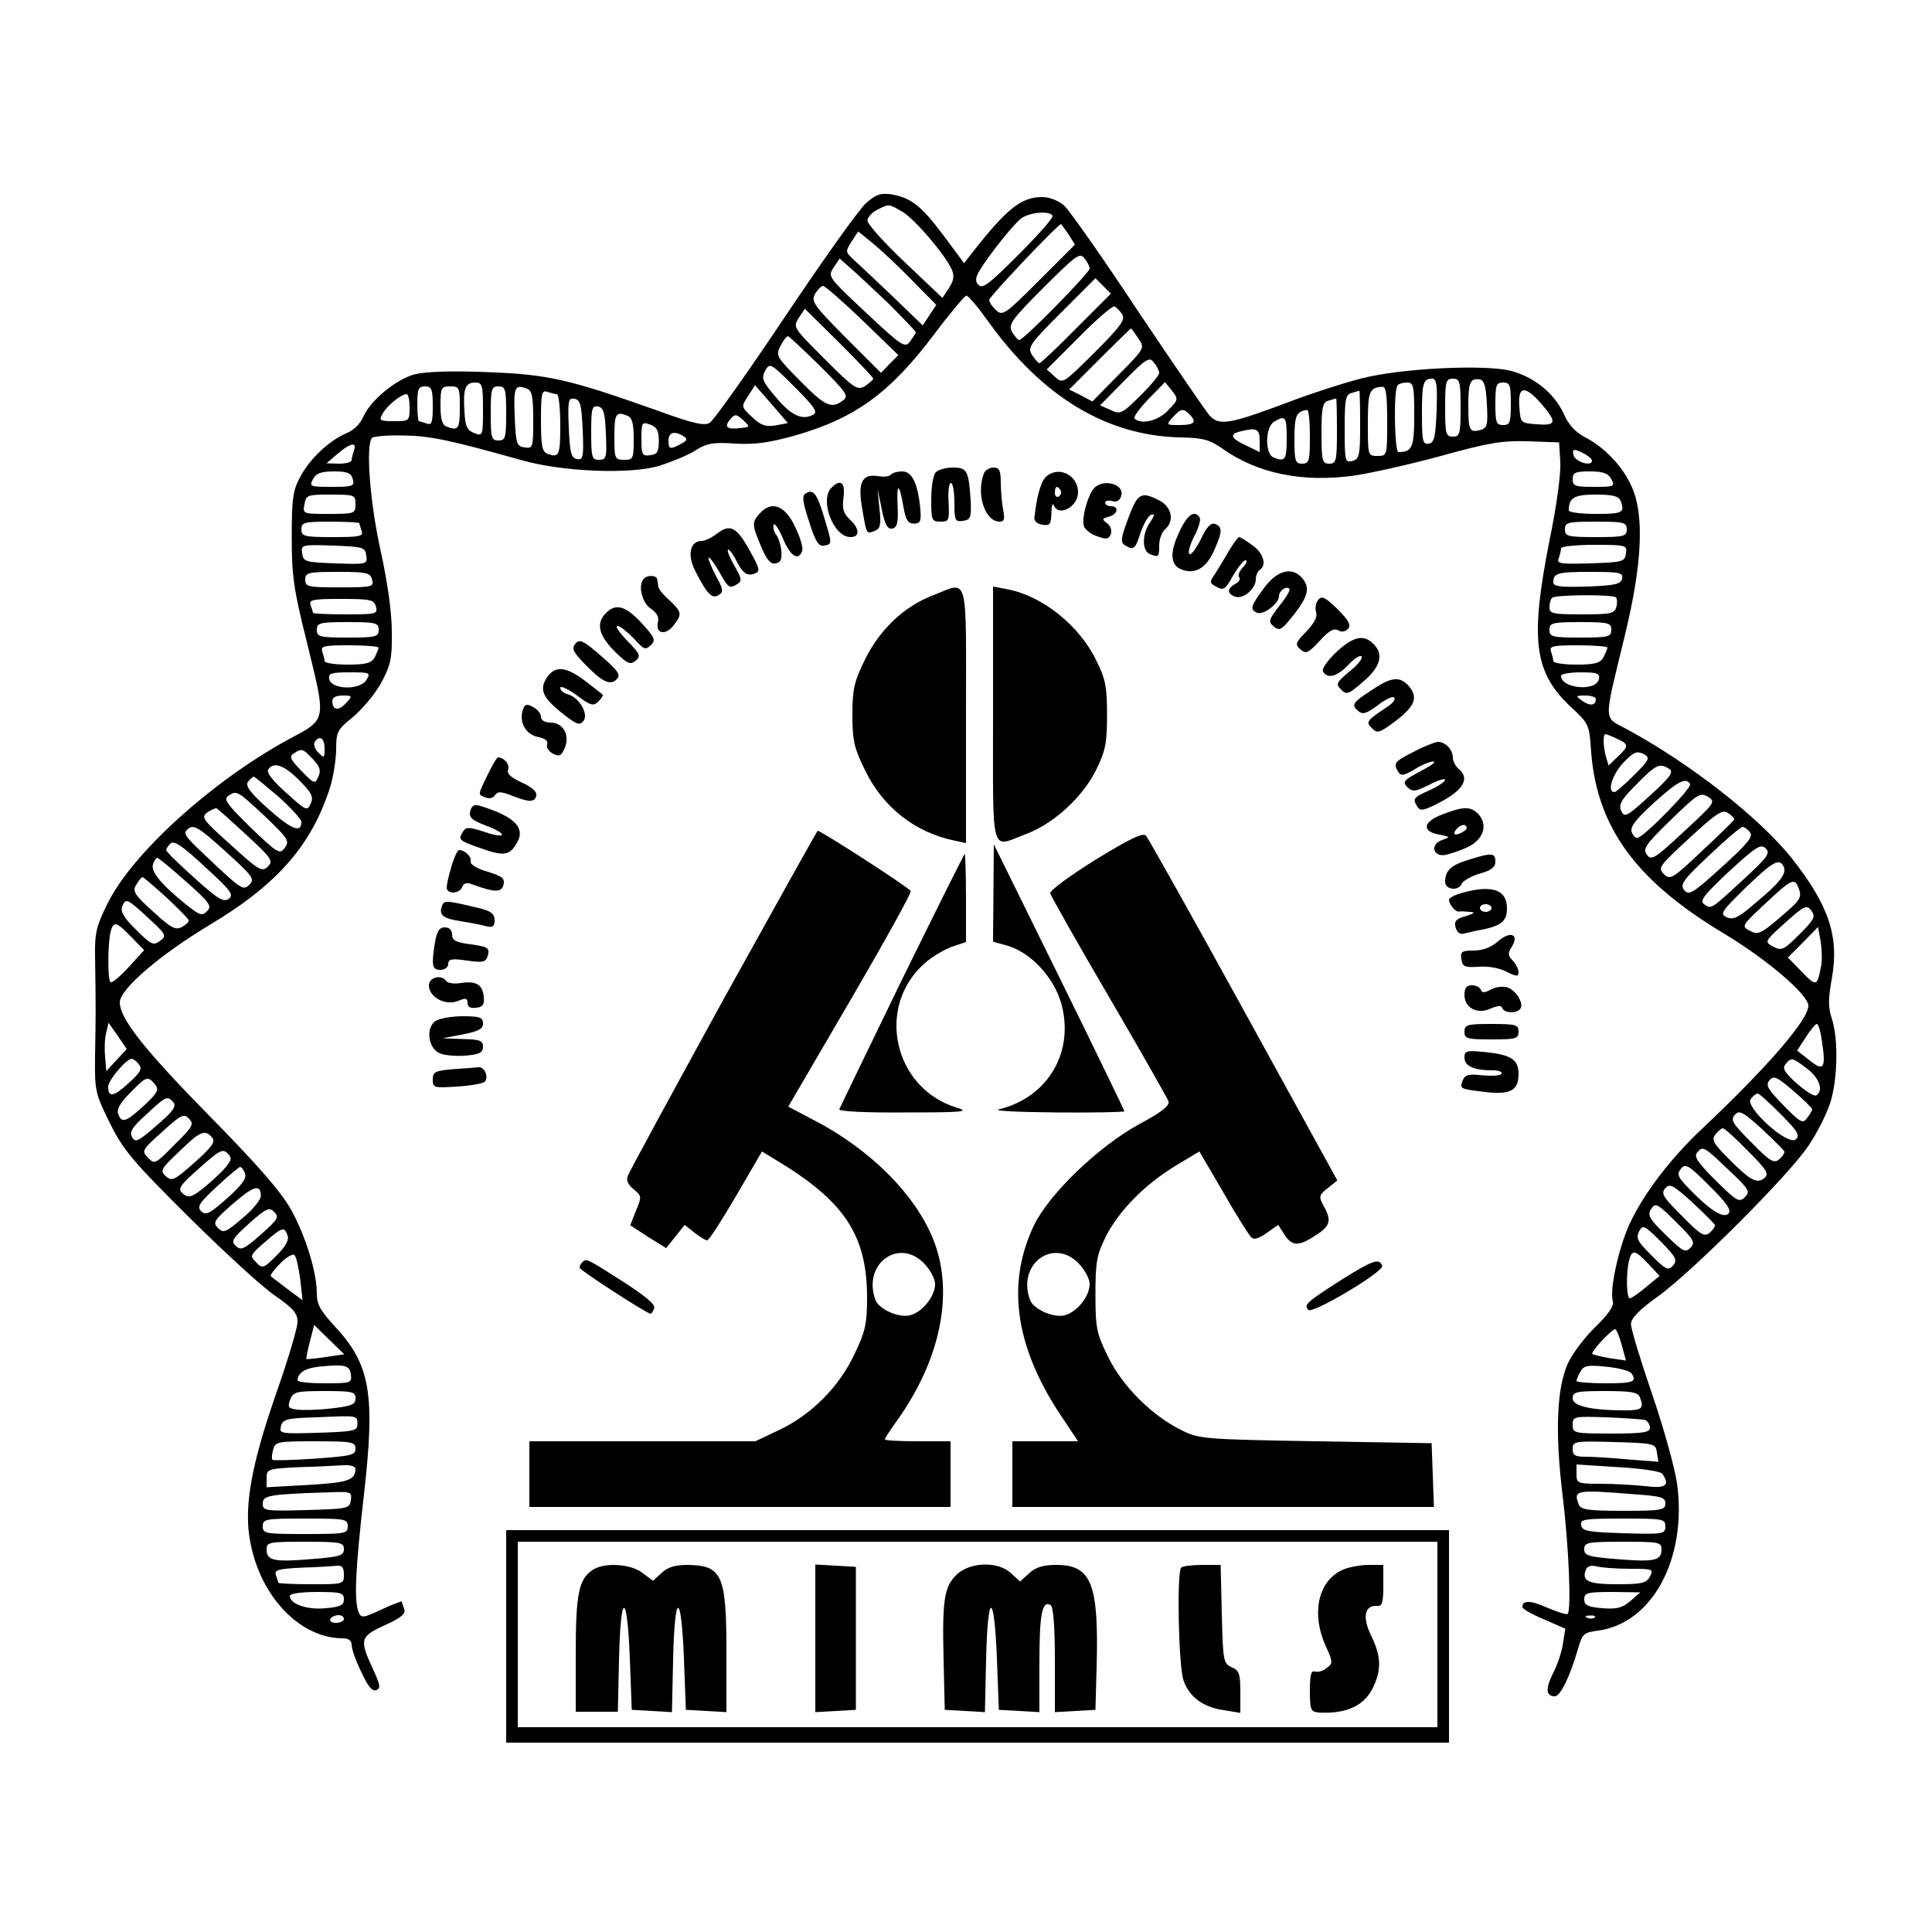 <?xml version="1.0" standalone="no"?>
<!DOCTYPE svg PUBLIC "-//W3C//DTD SVG 20010904//EN"
 "http://www.w3.org/TR/2001/REC-SVG-20010904/DTD/svg10.dtd">
<svg version="1.0" xmlns="http://www.w3.org/2000/svg"
 width="500pt" height="500pt" viewBox="0 0 500 500"
 preserveAspectRatio="xMidYMid meet">
<g transform="translate(0,500) scale(0.1,-0.1)"
fill="#000000" stroke="none">
<path d="M2241 4474 c-18 -16 -112 -148 -209 -293 -97 -145 -185 -269 -195
-275 -14 -9 -44 -2 -140 33 -226 80 -278 92 -437 98 -96 4 -160 1 -188 -6 -49
-14 -114 -68 -132 -110 -7 -17 -25 -35 -43 -42 -45 -19 -95 -66 -120 -113 -19
-35 -22 -57 -22 -156 0 -99 5 -136 38 -267 52 -214 55 -202 -49 -258 -195
-107 -398 -290 -464 -420 -30 -60 -35 -77 -34 -139 2 -125 2 -159 0 -257 -1
-92 0 -98 38 -175 35 -70 57 -97 205 -244 92 -91 192 -183 224 -204 46 -32 57
-45 57 -67 0 -15 -23 -92 -50 -170 -63 -179 -84 -282 -77 -366 15 -157 124
-283 245 -283 14 0 22 -6 22 -17 0 -10 11 -42 25 -70 17 -37 28 -51 39 -47 12
5 10 14 -10 57 -34 74 -32 82 32 111 42 19 55 30 50 42 -3 8 -6 17 -6 19 0 2
-24 -7 -52 -20 -49 -23 -53 -23 -60 -7 -12 30 -8 112 13 296 31 269 18 344
-75 444 -36 39 -46 56 -46 83 0 57 -29 150 -67 219 -26 46 -86 115 -209 240
-171 174 -234 254 -234 296 0 34 104 123 232 200 178 106 267 210 314 362 7
26 14 68 14 94 0 43 3 50 43 82 24 20 57 59 73 88 25 46 29 63 28 133 0 50
-11 128 -29 210 -28 127 -39 274 -22 292 5 4 42 7 82 6 68 -1 120 -12 305 -64
106 -30 278 -37 355 -15 31 10 74 27 94 40 31 19 46 22 103 18 52 -3 87 2 156
21 156 45 245 110 359 261 42 56 80 101 84 101 5 0 31 -31 58 -69 140 -194
305 -293 494 -298 61 -1 78 -6 112 -30 91 -64 207 -87 338 -69 43 6 145 29
226 51 126 35 160 40 227 38 l79 -3 3 -51 c2 -29 -10 -117 -28 -203 -51 -259
-40 -342 57 -432 43 -40 46 -45 50 -103 12 -202 113 -343 343 -481 113 -68
220 -159 220 -188 0 -36 -105 -158 -279 -322 -80 -76 -146 -163 -183 -241 -29
-63 -53 -172 -44 -202 4 -11 -12 -34 -46 -67 -28 -27 -60 -70 -71 -95 -28 -63
-33 -177 -13 -340 16 -131 23 -297 13 -307 -3 -2 -26 5 -52 16 -45 20 -65 20
-65 2 0 -5 25 -19 56 -32 l55 -24 -6 -38 c-3 -22 -15 -57 -26 -78 -20 -40 -18
-59 5 -59 14 0 39 51 59 120 12 42 15 45 53 50 141 19 231 188 204 382 -6 40
-35 145 -65 232 -30 88 -55 169 -54 180 0 14 23 38 70 71 91 66 342 317 390
391 22 32 46 81 55 108 20 60 22 167 5 219 -10 30 -10 51 0 106 19 108 -8 188
-104 310 -84 105 -261 244 -427 334 -61 33 -61 11 -5 242 45 185 51 312 18
385 -23 53 -71 103 -122 129 -24 13 -42 32 -54 60 -24 53 -78 97 -140 112 -70
16 -280 6 -382 -20 -44 -11 -128 -38 -186 -60 -154 -58 -183 -64 -208 -37 -10
11 -94 134 -186 271 -91 138 -177 260 -191 273 -15 13 -38 22 -57 22 -54 0
-91 -29 -184 -148 l-18 -23 -52 70 c-59 79 -85 99 -136 108 -28 4 -40 0 -66
-23z m96 -23 c32 -20 108 -109 126 -148 7 -17 6 -28 -7 -48 l-17 -26 -97 92
c-53 50 -97 99 -97 108 0 8 11 21 25 28 32 16 29 16 67 -6z m387 -9 c3 -5 -37
-50 -88 -101 -80 -80 -94 -90 -105 -77 -11 13 -5 27 39 86 29 39 62 77 73 85
23 16 73 20 81 7z m41 -48 l17 -27 -93 -93 c-88 -88 -94 -92 -111 -77 -10 9
-18 21 -18 27 0 8 178 196 186 196 1 0 9 -12 19 -26z m-406 -118 l64 -65 -17
-26 -18 -27 -81 78 c-45 43 -91 86 -101 95 -18 17 -18 19 -2 44 l17 26 37 -30
c20 -16 66 -59 101 -95z m461 29 c0 -11 -171 -185 -182 -185 -4 0 -12 10 -19
21 -10 19 -2 31 82 115 83 83 94 91 105 76 8 -9 14 -22 14 -27z m-522 -89 c39
-39 72 -73 72 -76 0 -3 -7 -13 -15 -24 -13 -17 -20 -13 -114 75 -97 91 -99 93
-84 116 l16 24 26 -23 c14 -12 59 -54 99 -92z m487 -66 c-49 -50 -92 -90 -95
-90 -3 0 -11 10 -19 21 -12 20 -7 28 75 110 l89 89 20 -20 20 -20 -90 -90z
m-553 21 l93 -90 -23 -23 -22 -23 -91 91 c-82 83 -90 93 -80 113 7 11 16 21
21 21 5 0 51 -40 102 -89z m672 16 c9 -14 -3 -31 -71 -99 -82 -81 -82 -82
-103 -63 l-21 19 83 83 c45 46 87 82 92 80 5 -2 14 -11 20 -20z m-644 -167 c0
-3 -10 -11 -21 -19 -20 -12 -28 -7 -105 70 -81 81 -82 82 -67 106 l16 24 89
-88 c48 -48 88 -90 88 -93z m686 104 c17 -25 17 -25 -51 -94 l-68 -69 -30 16
-30 15 79 79 c43 43 80 79 81 79 1 0 10 -12 19 -26z m-824 -71 c69 -69 75 -78
60 -89 -30 -23 -46 -16 -112 51 -61 62 -63 65 -50 90 7 14 16 25 19 25 3 0 40
-35 83 -77z m878 -18 c0 -6 -22 -33 -50 -60 -46 -46 -51 -48 -76 -36 l-27 12
63 64 c57 58 65 62 76 47 8 -9 14 -22 14 -27z m-895 -108 c-29 -16 -58 -2 -97
45 -35 41 -38 49 -28 68 12 22 14 21 76 -41 51 -51 61 -65 49 -72z m1613 11
c-3 -70 -6 -83 -20 -86 -16 -3 -18 6 -18 76 0 81 3 92 27 92 11 0 13 -18 11
-82z m62 7 c0 -68 -2 -75 -20 -75 -18 0 -20 7 -20 75 0 68 2 75 20 75 18 0 20
-7 20 -75z m68 9 c3 -54 1 -62 -17 -67 -28 -7 -31 -1 -31 63 0 61 5 72 30 68
11 -2 16 -19 18 -64z m-2598 -14 c0 -68 -1 -69 -22 -61 -19 7 -24 17 -26 56
-4 59 2 75 28 75 18 0 20 -6 20 -70z m1773 -2 c-25 -27 -70 -38 -87 -21 -3 4
13 26 36 50 l43 44 18 -22 c17 -22 17 -23 -10 -51z m637 -12 c0 -84 -5 -96
-41 -96 -10 0 -13 163 -2 173 3 4 15 7 25 7 16 0 18 -9 18 -84z m250 29 c0
-48 -2 -55 -20 -55 -18 0 -20 7 -20 55 0 48 2 55 20 55 18 0 20 -7 20 -55z
m-2790 -6 c0 -43 -3 -50 -16 -45 -9 3 -18 6 -20 6 -2 0 -4 20 -4 45 0 38 3 45
20 45 17 0 20 -7 20 -51z m70 -4 c0 -55 -4 -61 -34 -49 -12 4 -16 20 -16 55 0
46 2 49 25 49 24 0 25 -3 25 -55z m120 -15 c0 -63 -2 -70 -20 -70 -18 0 -20 7
-20 70 0 63 2 70 20 70 18 0 20 -7 20 -70z m54 64 c13 -5 16 -22 16 -81 0 -71
-1 -74 -22 -71 -21 3 -23 9 -26 81 -3 76 0 83 32 71z m643 -95 c-26 -4 -38 0
-61 22 -28 26 -28 27 -10 54 l18 28 43 -49 42 -49 -32 -6z m1583 11 c0 -89 0
-90 -25 -90 -25 0 -25 1 -25 84 0 84 4 93 38 95 9 1 12 -23 12 -89z m-2149 70
c5 0 9 -36 9 -80 0 -79 -3 -86 -34 -74 -13 5 -16 22 -16 86 0 69 2 79 16 74 9
-3 20 -6 25 -6z m2079 -79 c0 -80 -2 -89 -20 -94 -19 -5 -20 0 -20 83 0 76 2
89 18 93 9 3 18 5 20 6 1 0 2 -39 2 -88z m469 54 c41 -48 39 -57 -11 -53 -43
3 -43 3 -46 46 -4 53 14 56 57 7z m-2929 -10 c0 -34 -1 -35 -40 -35 -37 0 -40
2 -30 19 10 20 48 51 62 51 5 0 8 -16 8 -35z m448 -58 c3 -71 1 -78 -15 -75
-15 3 -18 16 -21 81 -3 71 -1 78 15 75 15 -3 18 -16 21 -81z m1952 -2 c0 -78
-2 -85 -20 -85 -18 0 -20 7 -20 79 0 67 3 80 18 84 9 3 18 5 20 6 1 0 2 -37 2
-84z m-1892 -8 c3 -62 1 -67 -18 -67 -18 0 -20 6 -20 71 0 62 2 70 18 67 14
-3 18 -16 20 -71z m1510 51 c20 -20 14 -28 -25 -28 -35 0 -36 0 -18 20 21 23
27 24 43 8z m312 -58 c0 -63 -2 -70 -20 -70 -18 0 -20 7 -20 64 0 60 5 72 33
75 4 1 7 -30 7 -69z m-1766 54 c12 -5 16 -20 16 -60 0 -51 -1 -54 -25 -54 -24
0 -25 3 -25 60 0 60 4 66 34 54z m291 -32 c-34 -4 -42 3 -25 23 12 14 15 14
33 -2 19 -18 19 -18 -8 -21z m1415 -27 c0 -55 -4 -61 -34 -49 -23 9 -22 80 2
93 29 17 32 13 32 -44z m-1625 -6 c0 -28 -4 -35 -22 -37 -21 -3 -23 1 -23 42
0 43 1 45 23 37 17 -6 22 -16 22 -42z m1555 1 l0 -30 -35 17 c-39 18 -44 29
-17 36 43 11 52 8 52 -23z m-1491 11 c11 -7 10 -11 -7 -20 -28 -15 -32 -14
-32 9 0 21 16 26 39 11z m-853 -37 c-3 -9 -6 -20 -6 -25 0 -5 -15 -9 -32 -9
l-33 1 28 24 c32 28 52 33 43 9z m3204 -26 c0 -17 -45 -3 -48 15 -3 15 0 16
22 6 14 -7 26 -16 26 -21z m-3207 -48 c5 -18 0 -20 -54 -20 -57 0 -59 1 -49
20 8 15 21 20 54 20 35 0 45 -4 49 -20z m3257 0 c10 -19 8 -20 -45 -20 -48 0
-55 2 -55 20 0 17 7 20 45 20 34 0 47 -5 55 -20z m-3250 -65 c0 -24 -2 -25
-69 -25 -67 0 -68 0 -63 25 4 24 8 25 68 25 62 0 64 -1 64 -25z m3274 9 c12
-31 5 -34 -64 -34 -38 0 -70 4 -70 9 0 33 14 41 70 41 44 0 59 -4 64 -16z
m-3264 -58 c0 -2 3 -11 6 -20 5 -14 -5 -16 -75 -16 -74 0 -81 2 -81 20 0 18 7
20 75 20 41 0 75 -2 75 -4z m3280 -16 c0 -18 -7 -20 -80 -20 -73 0 -80 2 -80
20 0 18 7 20 80 20 73 0 80 -2 80 -20z m-3262 -68 c3 -22 2 -23 -80 -20 -78 3
-83 4 -86 26 -3 22 -2 23 80 20 78 -3 83 -4 86 -26z m3260 6 c-3 -22 -8 -23
-92 -26 -78 -2 -88 -1 -82 13 3 9 6 21 6 26 0 5 39 9 86 9 83 0 85 -1 82 -22z
m-3245 -68 c5 -19 0 -20 -84 -20 -82 0 -89 1 -89 20 0 18 7 20 84 20 75 0 84
-2 89 -20z m3235 3 c-3 -15 -17 -18 -91 -21 -68 -2 -87 0 -87 11 0 24 11 27
97 27 75 0 84 -2 81 -17z m-16 -49 c3 -3 4 -14 1 -25 -5 -17 -15 -19 -89 -19
-75 0 -84 2 -84 18 0 10 3 22 7 25 8 8 157 9 165 1z m-3209 -24 c5 -19 0 -20
-79 -20 -46 0 -84 2 -84 4 0 2 -3 11 -6 20 -5 14 5 16 79 16 76 0 85 -2 90
-20z m7 -60 c0 -18 -7 -20 -80 -20 -73 0 -80 2 -80 20 0 18 7 20 80 20 73 0
80 -2 80 -20z m3190 0 c0 -18 -7 -20 -80 -20 -73 0 -80 2 -80 20 0 18 7 20 80
20 73 0 80 -2 80 -20z m-3190 -46 c0 -3 -5 -14 -10 -25 -9 -15 -22 -19 -70
-19 -33 0 -60 4 -60 9 0 5 -3 16 -6 25 -5 14 5 16 70 16 42 0 76 -3 76 -6z
m3180 0 c0 -3 -5 -14 -10 -25 -9 -15 -22 -19 -70 -19 -33 0 -60 4 -60 9 0 5
-3 16 -6 25 -5 14 5 16 70 16 42 0 76 -3 76 -6z m-3212 -84 c-17 -27 -91 -25
-96 3 -3 14 5 17 52 17 54 0 56 -1 44 -20z m3190 3 c-6 -34 -98 -25 -98 8 0 5
23 9 51 9 43 0 50 -3 47 -17z m-3243 -63 c-19 -21 -35 -18 -35 6 0 9 10 14 27
14 25 0 26 -1 8 -20z m3235 11 c0 -17 -15 -19 -35 -5 -18 13 -18 14 8 14 15 0
27 -4 27 -9z m55 -103 c31 -14 31 -19 1 -47 l-23 -22 -7 23 c-7 27 -8 58 -1
58 2 0 16 -5 30 -12z m-3345 -25 c0 -25 -1 -26 -16 -11 -9 9 -13 21 -10 27 13
20 26 11 26 -16z m-30 -28 c18 -19 21 -29 14 -45 -9 -20 -11 -19 -44 15 -29
30 -32 37 -20 45 21 14 24 13 50 -15z m3419 -41 c-24 -24 -47 -44 -51 -44 -20
0 -5 47 24 77 26 27 34 30 51 22 18 -10 17 -14 -24 -55z m-3454 -14 c32 -32
37 -43 29 -60 -9 -20 -12 -18 -63 28 -34 30 -52 53 -47 60 13 22 42 12 81 -28z
m3545 30 c12 -8 3 -21 -50 -69 -59 -54 -66 -58 -74 -40 -8 16 -1 29 39 69 51
52 60 56 85 40z m-3599 -72 c32 -29 59 -58 59 -65 0 -30 -25 -20 -85 33 -49
44 -61 61 -53 71 6 7 12 13 15 13 2 0 31 -24 64 -52z m3653 33 c6 -9 -114
-132 -135 -139 -5 -2 -12 4 -16 14 -5 14 9 32 57 76 63 57 83 67 94 49z
m-3689 -83 c61 -58 65 -65 52 -82 -13 -18 -18 -15 -88 52 -60 59 -71 73 -59
82 23 15 23 15 95 -52z m3673 -40 c-75 -70 -84 -76 -96 -60 -11 15 -4 26 62
90 69 67 76 72 96 60 21 -13 18 -16 -62 -90z m-3720 -9 c65 -60 70 -67 55 -82
-15 -14 -23 -10 -95 56 -73 65 -78 72 -62 84 10 7 21 12 25 11 3 -2 38 -33 77
-69z m3850 40 c-2 -4 -39 -40 -84 -82 -76 -72 -82 -75 -98 -59 -16 16 -12 21
66 93 70 64 85 75 100 65 10 -6 17 -14 16 -17z m-3842 -168 c-17 -17 -20 -15
-123 83 -47 44 -50 51 -35 62 14 10 28 2 95 -59 70 -63 77 -72 63 -86z m3883
135 c9 -11 -6 -29 -73 -90 -75 -68 -85 -74 -97 -60 -12 15 -4 26 64 90 43 41
82 74 87 74 4 0 13 -6 19 -14z m-3937 -172 c-13 -10 -28 -1 -89 54 -40 36 -73
68 -73 72 0 3 5 11 11 17 9 9 31 -6 89 -60 67 -61 76 -73 62 -83z m3919 49
c-85 -78 -81 -76 -101 -63 -12 9 0 24 65 85 70 64 82 72 95 59 12 -12 5 -22
-59 -81z m-4029 -5 c61 -54 67 -63 54 -76 -13 -13 -19 -11 -53 16 -64 51 -94
87 -87 105 3 10 8 17 11 17 3 0 37 -28 75 -62z m4135 37 c6 -18 -12 -41 -80
-97 -38 -33 -52 -39 -68 -32 -19 9 -14 15 49 77 72 69 88 78 99 52z m-4188
-76 c31 -29 57 -55 59 -60 2 -4 -6 -12 -17 -18 -17 -9 -28 -3 -75 40 -49 44
-54 53 -43 70 6 10 13 19 16 19 2 0 29 -23 60 -51z m4225 25 c10 -27 8 -31
-48 -79 -49 -42 -57 -45 -77 -34 -23 12 -22 13 39 70 67 63 76 68 86 43z
m-4270 -80 c46 -42 48 -46 30 -59 -17 -13 -23 -10 -62 29 -30 29 -41 47 -36
59 9 24 13 22 68 -29z m4273 -42 c-41 -41 -46 -43 -68 -32 -23 13 -23 13 31
62 50 45 56 47 68 31 11 -15 7 -23 -31 -61z m-4317 -7 l33 -34 -41 -45 c-22
-24 -43 -41 -46 -38 -8 7 -7 101 0 130 8 29 14 28 54 -13z m4373 -75 c-10 -53
-12 -54 -49 -16 l-37 38 39 39 39 40 7 -38 c3 -21 4 -49 1 -63z m-4411 -243
l-27 -29 -3 38 c-2 20 -1 48 3 62 l6 25 24 -34 23 -34 -26 -28z m4413 49 c11
-71 5 -80 -32 -50 l-32 25 22 34 c12 19 25 35 29 35 4 0 10 -20 13 -44z
m-4356 -60 c10 -12 5 -21 -26 -49 -39 -36 -53 -38 -53 -9 0 16 47 72 61 72 3
0 12 -6 18 -14z m4318 -12 c32 -24 43 -57 23 -69 -5 -3 -27 11 -50 31 -32 29
-38 39 -29 50 15 18 17 18 56 -12z m13 -105 c0 -3 -6 -13 -13 -22 -11 -16 -17
-13 -61 32 -41 42 -47 52 -37 65 11 13 19 10 62 -27 27 -23 49 -45 49 -48z
m-4289 65 c11 -14 8 -21 -28 -55 -47 -43 -58 -47 -67 -22 -5 11 5 29 31 55 42
43 45 44 64 22z m4207 -77 c45 -45 51 -56 39 -66 -21 -17 -133 85 -116 105 6
8 14 14 18 14 4 0 30 -24 59 -53z m-4159 30 c8 -11 -2 -24 -44 -60 -47 -41
-55 -45 -63 -30 -8 13 0 26 37 59 51 48 54 49 70 31z m4169 -127 c1 -4 -5 -13
-13 -20 -14 -12 -24 -6 -72 43 -48 48 -55 58 -44 71 12 14 20 10 70 -35 31
-29 57 -55 59 -59z m-4166 18 c-50 -51 -52 -52 -69 -34 -17 17 -16 20 37 67
48 44 56 48 69 34 14 -14 10 -21 -37 -67z m4071 -16 c50 -50 56 -60 43 -71
-19 -16 -38 -5 -95 53 -38 38 -42 47 -31 61 7 8 15 15 19 15 4 0 33 -26 64
-58z m-3974 34 c9 -11 0 -24 -46 -65 -52 -46 -58 -49 -74 -35 -15 14 -13 19
35 64 54 53 67 58 85 36z m26 -87 c-17 -17 -43 -40 -58 -51 -23 -17 -30 -18
-44 -7 -14 12 -9 20 43 66 52 46 60 51 73 38 13 -13 11 -18 -14 -46z m3900 2
c52 -49 55 -55 41 -69 -15 -15 -21 -11 -76 43 -46 46 -57 62 -48 72 15 18 17
17 83 -46z m-2 -112 c-13 -13 -48 9 -102 65 -29 30 -32 37 -21 51 12 15 20 10
74 -44 45 -45 58 -63 49 -72z m-3839 104 c5 -12 -8 -30 -46 -64 -45 -40 -55
-45 -67 -34 -12 12 -6 21 40 64 30 28 57 50 60 51 4 0 10 -8 13 -17z m3804
-133 c1 -4 -5 -13 -13 -20 -14 -12 -24 -6 -72 43 -48 48 -55 58 -44 71 12 14
20 10 70 -35 31 -29 57 -55 59 -59z m-3763 75 c0 -10 -21 -36 -48 -58 -43 -37
-49 -39 -63 -25 -14 14 -10 20 38 62 54 47 73 53 73 21z m3700 -134 c-13 -14
-20 -10 -64 33 -43 42 -48 51 -38 67 11 17 16 15 64 -33 47 -46 51 -54 38 -67z
m-3700 34 c-44 -39 -52 -42 -65 -29 -13 12 -8 19 35 58 44 39 52 43 65 29 13
-13 9 -19 -35 -58z m3655 -80 c-12 -14 -18 -12 -56 26 -36 36 -41 45 -32 62 9
18 13 17 56 -26 39 -40 44 -48 32 -62z m-3586 78 c5 -11 -4 -28 -28 -52 -34
-34 -37 -35 -53 -18 -17 17 -16 19 22 52 46 40 51 41 59 18z m33 -114 l6 -54
-39 29 c-21 16 -41 31 -43 33 -3 2 8 17 24 33 16 17 33 26 37 22 5 -5 11 -33
15 -63z m3489 40 l29 -31 -35 -29 c-19 -16 -38 -29 -42 -29 -9 0 -10 65 -2 98
8 29 15 28 50 -9z m-3423 -241 c-26 -4 -48 -6 -50 -5 -1 2 3 22 9 45 l11 43
39 -38 39 -38 -48 -7z m3354 31 l11 -40 -42 6 c-22 4 -43 9 -45 11 -5 5 50 64
59 64 3 0 11 -18 17 -41z m-3289 -76 c3 -22 0 -23 -67 -23 -39 0 -71 3 -71 8
1 19 19 31 55 35 67 7 80 4 83 -20z m3314 3 c15 -22 6 -26 -67 -26 -41 0 -75
3 -75 6 0 3 4 14 10 24 9 16 18 18 67 13 32 -3 61 -11 65 -17z m-3302 -65 c0
-16 -10 -20 -63 -26 -34 -4 -74 -5 -88 -3 -23 3 -25 6 -18 26 8 20 15 22 89
22 72 0 80 -2 80 -19z m3324 3 c11 -29 6 -34 -38 -34 -87 0 -136 11 -136 31 0
17 9 19 84 19 67 0 85 -3 90 -16z m-3319 -70 c0 -17 -9 -19 -102 -22 -97 -3
-101 -2 -96 17 5 18 15 21 92 23 109 5 106 5 106 -18z m3333 11 c6 -3 12 -11
12 -20 0 -12 -17 -15 -100 -15 -97 0 -100 1 -100 23 0 21 3 22 87 19 49 -2 94
-5 101 -7z m-3338 -74 c0 -17 -11 -19 -106 -26 -58 -4 -107 -5 -109 -3 -2 2
-2 14 2 26 5 21 11 22 109 22 95 0 104 -2 104 -19z m3368 -10 l4 -24 -78 6
c-42 4 -92 7 -111 7 -27 0 -33 4 -33 20 0 20 5 21 108 18 104 -3 107 -4 110
-27z m-3368 -43 c-1 -29 -20 -35 -122 -41 l-108 -6 0 24 c0 23 3 24 83 28 45
1 97 4 115 5 20 1 32 -3 32 -10z m3382 -12 c21 -30 9 -39 -44 -32 -29 3 -81 6
-115 6 -60 0 -63 1 -63 25 l0 25 108 -7 c59 -3 110 -11 114 -17z m-3394 -68
c-3 -22 -7 -23 -115 -26 -107 -3 -113 -2 -113 17 0 21 17 24 173 29 55 2 58 1
55 -20z m3320 15 c71 -5 82 -8 82 -24 0 -17 -10 -19 -109 -19 -90 0 -110 3
-115 16 -15 38 -8 39 142 27z m-3328 -83 c0 -19 -7 -20 -110 -20 -103 0 -110
1 -110 20 0 19 7 20 110 20 103 0 110 -1 110 -20z m3410 0 c0 -20 -5 -21 -107
-18 -93 3 -108 5 -111 21 -3 15 7 17 107 17 105 0 111 -1 111 -20z m-3420 -59
c0 -17 -10 -20 -85 -26 -96 -8 -115 -4 -115 25 0 19 6 20 100 20 92 0 100 -2
100 -19z m3410 -1 c0 -29 -19 -33 -115 -25 -75 6 -85 9 -85 26 0 17 8 19 100
19 94 0 100 -1 100 -20z m-3410 -65 c0 -25 -1 -25 -85 -25 -47 0 -85 2 -85 4
0 2 -3 11 -6 20 -5 13 7 16 68 19 40 1 81 4 91 5 12 1 17 -5 17 -23z m3328 15
c60 0 62 -1 52 -20 -9 -17 -21 -20 -85 -20 -74 0 -92 8 -81 37 4 10 13 13 29
9 12 -3 50 -6 85 -6z m-3328 -79 c0 -15 -9 -20 -47 -23 -48 -5 -93 11 -93 32
0 6 31 10 70 10 62 0 70 -2 70 -19z m3330 -4 c-21 -18 -35 -22 -73 -19 -38 3
-47 8 -47 23 0 17 8 19 73 19 l72 -1 -25 -22z m-3330 -47 c0 -5 -9 -10 -21
-10 -11 0 -17 5 -14 10 3 6 13 10 21 10 8 0 14 -4 14 -10z m3237 4 c-3 -3 -12
-4 -19 -1 -8 3 -5 6 6 6 11 1 17 -2 13 -5z"/>
<path d="M2422 3778 c-7 -7 -12 -38 -12 -70 0 -54 1 -58 24 -58 22 0 23 3 21
50 -2 28 1 50 6 50 5 0 9 -23 9 -51 0 -46 2 -50 22 -47 20 3 22 8 20 53 -5 77
-9 85 -46 85 -17 0 -37 -5 -44 -12z"/>
<path d="M2546 3774 c-20 -53 3 -124 41 -124 12 0 14 7 9 31 -3 17 -6 49 -6
70 0 32 -4 39 -19 39 -10 0 -22 -7 -25 -16z"/>
<path d="M2306 3772 c-3 -5 -18 -7 -35 -4 -41 6 -52 -18 -39 -88 11 -64 10
-62 32 -54 14 6 17 16 12 58 l-5 51 11 -53 c8 -40 15 -52 27 -50 13 3 16 15
14 57 -3 63 4 63 15 0 6 -35 12 -44 27 -44 17 0 19 6 17 35 -6 67 -21 100 -47
100 -13 0 -26 -4 -29 -8z"/>
<path d="M2706 3765 c-13 -14 -23 -50 -29 -105 -1 -9 8 -16 21 -18 19 -3 22 1
23 30 0 18 3 27 6 21 12 -32 63 -5 63 33 0 46 -53 70 -84 39z m39 -34 c3 -5 1
-12 -5 -16 -5 -3 -10 1 -10 9 0 18 6 21 15 7z"/>
<path d="M2152 3738 c-32 -32 5 -128 49 -128 25 0 24 22 -2 46 -16 15 -20 27
-16 56 5 39 -7 50 -31 26z"/>
<path d="M2831 3736 c-17 -20 -32 -78 -26 -97 3 -10 19 -22 35 -27 23 -9 30
-7 35 6 3 10 -1 21 -10 28 -14 10 -13 12 5 17 23 6 27 27 5 27 -8 0 -15 4 -15
9 0 5 8 7 19 4 12 -3 20 2 23 15 8 30 -49 44 -71 18z"/>
<path d="M2084 3722 c-9 -5 -6 -25 10 -72 16 -52 25 -65 39 -62 21 4 21 3 -1
76 -18 60 -28 72 -48 58z"/>
<path d="M2920 3659 c-19 -51 -21 -62 -9 -70 23 -14 27 -11 41 33 8 23 20 44
28 46 9 3 8 -2 -3 -19 -22 -30 -22 -75 -1 -83 23 -9 24 -8 24 23 0 16 7 34 15
41 25 21 18 58 -15 75 -47 24 -56 19 -80 -46z"/>
<path d="M1967 3672 c-22 -24 -21 -30 3 -87 14 -34 25 -46 37 -43 14 2 17 11
15 33 -2 17 -8 35 -14 42 -5 7 -8 18 -6 25 2 6 13 -9 24 -35 19 -46 40 -60 50
-33 3 8 -5 36 -18 62 -26 56 -61 69 -91 36z"/>
<path d="M3051 3621 c-25 -53 -22 -86 10 -96 33 -11 60 5 80 48 23 51 23 63 4
71 -11 4 -22 -7 -37 -39 -12 -24 -25 -42 -30 -39 -4 3 1 23 12 45 12 22 18 44
15 49 -13 22 -33 8 -54 -39z"/>
<path d="M1857 3620 c-14 -11 -32 -20 -41 -20 -30 0 -38 -36 -17 -77 31 -61
44 -74 61 -63 13 8 12 15 -8 51 -12 23 -20 44 -18 46 2 2 14 -14 27 -36 24
-44 27 -45 48 -32 12 8 10 15 -8 46 -12 21 -20 40 -17 42 2 3 12 -9 20 -25 19
-37 29 -44 50 -36 14 5 12 13 -12 56 -35 64 -52 73 -85 48z"/>
<path d="M3182 3577 c-11 -19 -27 -45 -36 -60 -17 -24 -16 -26 3 -36 17 -10
23 -6 42 29 13 22 27 40 32 40 6 0 3 -8 -6 -18 -10 -10 -14 -22 -10 -26 4 -4
0 -12 -10 -17 -21 -12 -22 -25 -1 -33 21 -8 54 20 54 45 0 10 5 21 10 24 19
12 10 44 -19 64 -16 12 -31 21 -34 21 -3 0 -14 -15 -25 -33z"/>
<path d="M3271 3478 c-35 -47 -37 -56 -17 -64 16 -6 56 24 56 43 0 14 19 28
27 19 3 -3 -9 -23 -26 -44 -28 -36 -29 -41 -15 -53 14 -12 20 -9 41 16 46 56
54 79 37 104 -26 36 -67 28 -103 -21z"/>
<path d="M1667 3503 c-17 -16 -6 -63 17 -78 15 -10 22 -22 19 -34 -8 -30 18
-37 39 -11 24 30 23 36 -9 66 -16 14 -29 30 -29 35 -1 5 -2 14 -3 19 -1 11
-24 13 -34 3z"/>
<path d="M2414 3459 c-74 -28 -137 -88 -175 -165 -28 -57 -33 -76 -33 -144 0
-68 5 -87 33 -144 46 -95 129 -160 229 -181 l32 -7 0 331 c0 375 8 347 -86
310z"/>
<path d="M2570 3151 c0 -373 -8 -345 84 -310 73 27 148 96 183 167 24 49 28
69 28 142 0 73 -4 93 -28 141 -44 91 -140 167 -230 184 l-37 7 0 -331z"/>
<path d="M3411 3447 c-6 -8 -8 -22 -5 -31 4 -12 -4 -28 -25 -50 -29 -30 -30
-34 -15 -47 14 -12 20 -9 49 22 23 26 37 34 48 28 9 -6 19 -4 26 4 8 10 1 22
-28 51 -32 31 -40 35 -50 23z"/>
<path d="M1565 3410 c-23 -26 -14 -57 29 -99 30 -29 37 -32 51 -21 14 12 12
17 -22 52 -20 21 -32 38 -25 38 7 0 25 -15 42 -32 26 -29 30 -31 44 -18 14 13
11 20 -24 58 -43 46 -68 52 -95 22z"/>
<path d="M1489 3334 c-10 -12 -6 -21 22 -50 47 -49 68 -59 85 -42 11 11 5 21
-40 60 -47 41 -56 45 -67 32z"/>
<path d="M3458 3312 c-24 -23 -38 -44 -34 -50 12 -20 37 -13 66 18 16 17 31
26 34 21 3 -5 -11 -23 -32 -39 -33 -28 -36 -32 -21 -47 14 -14 19 -12 57 21
45 38 54 71 26 98 -25 25 -52 19 -96 -22z"/>
<path d="M1415 3246 c-20 -31 -11 -52 44 -95 33 -26 41 -29 51 -17 14 18 -11
61 -40 69 -11 3 -20 10 -20 17 0 6 19 -2 42 -19 37 -28 44 -29 57 -16 8 8 13
16 10 18 -2 2 -23 18 -45 35 -50 38 -78 40 -99 8z"/>
<path d="M3556 3218 c-56 -36 -60 -42 -41 -58 12 -10 21 -7 51 15 19 15 38 24
42 20 4 -4 -2 -13 -13 -21 -60 -40 -61 -42 -44 -59 14 -14 19 -12 62 20 48 37
57 59 35 87 -23 28 -45 27 -92 -4z"/>
<path d="M1354 3165 c-12 -31 5 -65 37 -72 20 -4 28 -10 25 -19 -3 -8 4 -18
14 -24 17 -9 22 -7 31 13 15 33 -3 67 -36 67 -15 0 -25 6 -25 15 0 8 -9 19
-20 25 -16 9 -22 8 -26 -5z"/>
<path d="M3658 3054 c-50 -25 -53 -30 -39 -52 6 -11 15 -9 42 7 19 12 41 21
49 20 8 0 -7 -11 -34 -25 -43 -23 -47 -27 -34 -41 14 -13 20 -12 57 6 22 12
41 17 41 13 0 -5 -18 -17 -40 -27 -43 -19 -45 -22 -31 -44 7 -11 19 -8 62 15
57 31 73 60 44 84 -8 7 -15 20 -15 29 0 21 -19 41 -39 41 -9 -1 -37 -12 -63
-26z"/>
<path d="M1262 2995 c-26 -54 -26 -51 -5 -59 9 -4 20 -1 24 6 7 10 14 10 41 0
47 -19 62 -19 66 -1 2 10 -11 22 -38 34 -28 13 -39 23 -35 33 5 14 -10 31 -26
32 -3 0 -15 -20 -27 -45z"/>
<path d="M1217 2901 c-4 -16 3 -23 39 -37 59 -22 57 -37 -2 -17 -39 13 -48 13
-55 2 -14 -22 -12 -24 39 -42 63 -23 79 -22 97 7 28 42 -1 72 -91 100 -16 5
-23 2 -27 -13z"/>
<path d="M3732 2892 c-50 -19 -53 -44 -7 -52 29 -6 29 -6 7 -14 -30 -10 -25
-42 6 -39 12 2 39 11 59 20 43 20 55 59 28 87 -20 20 -38 19 -93 -2z m57 -43
c-22 -14 -33 -10 -19 6 7 8 17 12 22 9 6 -4 5 -10 -3 -15z"/>
<path d="M1872 2413 c-132 -241 -244 -446 -247 -456 -5 -11 0 -23 15 -35 21
-17 21 -19 6 -55 l-15 -38 46 -30 47 -29 24 30 24 30 25 -20 c14 -11 29 -20
33 -20 5 0 38 52 75 115 l67 115 36 -22 c177 -106 235 -194 236 -353 0 -70 -4
-90 -32 -148 -39 -85 -112 -158 -194 -197 l-63 -30 -292 0 -293 0 0 -85 0 -85
545 0 545 0 0 85 0 85 -85 0 c-47 0 -85 2 -85 5 0 3 15 26 34 52 105 149 142
311 99 444 -39 120 -156 244 -307 325 l-76 40 160 274 c88 151 159 279 157
284 -3 8 -232 156 -241 156 -1 0 -111 -197 -244 -437z m519 -682 c16 -17 29
-40 29 -54 0 -32 -33 -73 -65 -81 -29 -7 -79 15 -89 39 -35 92 58 163 125 96z"/>
<path d="M2835 2775 c-67 -42 -119 -80 -117 -87 2 -7 70 -128 152 -268 82
-140 151 -262 154 -270 4 -11 -17 -28 -77 -60 -104 -57 -232 -180 -271 -261
-71 -148 -50 -309 64 -484 l50 -75 -85 0 -85 0 0 -85 0 -85 545 0 546 0 -3 83
-3 82 -300 5 c-290 5 -302 6 -348 29 -75 37 -152 113 -189 189 -30 61 -33 74
-33 162 0 83 3 102 27 150 33 66 102 136 182 184 l60 36 62 -106 c33 -58 66
-110 72 -116 7 -7 19 -4 40 11 l30 21 16 -25 c20 -31 37 -31 81 -2 38 24 42
39 20 77 -12 23 -12 27 11 45 l25 20 -242 440 c-133 242 -247 445 -253 452 -8
9 -39 -6 -131 -62z m-44 -1044 c16 -17 29 -40 29 -54 0 -32 -33 -73 -65 -81
-29 -7 -79 15 -89 39 -35 92 58 163 125 96z"/>
<path d="M2571 2689 l-1 -126 39 -11 c59 -18 117 -80 137 -147 36 -126 -33
-245 -161 -276 -17 -4 50 -7 148 -8 97 -1 177 1 177 3 0 2 -76 159 -169 348
l-169 343 -1 -126z"/>
<path d="M1167 2753 c-8 -27 -13 -51 -10 -55 7 -13 33 -9 39 6 4 11 12 13 27
7 57 -21 75 -21 80 -1 4 17 -3 22 -41 34 -28 8 -46 19 -44 27 3 12 -15 29 -30
29 -4 0 -14 -21 -21 -47z"/>
<path d="M2334 2464 c-87 -179 -160 -330 -162 -335 -2 -5 68 -9 170 -8 156 0
169 2 132 13 -162 51 -208 261 -81 373 19 17 51 36 71 43 l36 12 0 114 c0 63
-2 114 -3 114 -2 0 -75 -147 -163 -326z"/>
<path d="M3801 2775 c-46 -14 -61 -28 -61 -57 0 -21 35 -25 43 -5 3 7 23 19
46 26 30 8 41 17 41 31 0 23 -9 24 -69 5z"/>
<path d="M3783 2689 c-18 -5 -33 -13 -33 -17 0 -13 17 -33 26 -31 5 1 18 0 29
-1 14 -1 11 -4 -12 -11 -25 -7 -30 -13 -26 -29 4 -13 11 -19 22 -16 9 2 32 8
51 11 46 10 60 22 60 54 0 49 -39 62 -117 40z m77 -39 c0 -5 -7 -10 -15 -10
-8 0 -15 5 -15 10 0 6 7 10 15 10 8 0 15 -4 15 -10z"/>
<path d="M1144 2656 c-9 -24 2 -33 48 -40 24 -4 53 -9 66 -13 17 -4 22 -1 22
16 0 15 -9 23 -37 30 -88 21 -93 22 -99 7z"/>
<path d="M1126 2563 c-10 -62 -8 -73 14 -73 11 0 20 7 20 15 0 13 9 15 49 9
43 -6 49 -4 54 15 4 18 -1 21 -44 27 -39 5 -49 10 -49 25 0 12 -7 19 -19 19
-14 0 -20 -10 -25 -37z"/>
<path d="M3877 2564 c-18 -16 -40 -24 -63 -24 -31 0 -35 -3 -32 -22 3 -20 8
-22 45 -20 24 2 54 -3 72 -13 26 -13 31 -13 31 -1 0 8 -7 21 -15 30 -13 13
-13 19 -3 35 21 33 -3 43 -35 15z"/>
<path d="M1110 2450 c0 -30 41 -53 74 -41 21 9 26 8 26 -5 0 -10 7 -14 23 -12
17 2 21 9 19 28 -3 32 -20 42 -59 36 -18 -3 -35 0 -38 5 -12 18 -45 10 -45
-11z"/>
<path d="M3790 2425 c0 -34 34 -51 68 -35 19 8 28 8 30 1 5 -14 39 -14 47 -1
9 14 -12 48 -35 55 -10 3 -29 1 -42 -6 -16 -9 -23 -9 -26 0 -2 6 -12 11 -23
11 -14 0 -19 -7 -19 -25z"/>
<path d="M1126 2357 c-24 -18 -18 -68 10 -82 12 -6 42 -9 68 -7 37 3 46 8 46
23 0 16 -8 19 -52 20 l-53 2 53 10 c40 8 52 14 52 28 0 16 -8 19 -53 19 -29 0
-61 -6 -71 -13z"/>
<path d="M3790 2330 c0 -18 7 -20 70 -20 63 0 70 2 70 20 0 18 -7 20 -70 20
-63 0 -70 -2 -70 -20z"/>
<path d="M3790 2263 c0 -22 24 -33 73 -33 16 0 26 -4 23 -9 -3 -5 -25 -6 -49
-4 -36 4 -45 2 -51 -12 -9 -23 -9 -23 57 -31 66 -8 87 4 87 46 0 38 -19 50
-84 57 -51 5 -56 4 -56 -14z"/>
<path d="M1173 2233 c-47 -4 -53 -7 -53 -27 0 -21 3 -22 63 -18 34 2 66 8 71
12 12 12 0 40 -16 38 -7 -1 -37 -3 -65 -5z"/>
<path d="M1507 1733 c-4 -3 -7 -10 -7 -14 0 -6 174 -119 184 -119 2 0 6 6 9
14 4 10 -23 32 -82 70 -94 60 -94 60 -104 49z"/>
<path d="M3475 1690 c-94 -60 -102 -67 -89 -80 11 -11 196 99 191 114 -7 21
-25 14 -102 -34z"/>
<path d="M1310 765 l0 -275 1220 0 1220 0 0 275 0 275 -1220 0 -1220 0 0 -275z
m2410 5 l0 -240 -1190 0 -1190 0 0 240 0 240 1190 0 1190 0 0 -240z"/>
<path d="M1537 939 c-39 -23 -47 -61 -47 -219 l0 -150 55 0 54 0 3 135 c4 177
21 179 28 3 l5 -133 52 -3 52 -3 3 136 c4 177 21 179 28 3 l5 -133 53 -3 52
-3 0 156 c0 199 -11 224 -101 225 -32 0 -52 -6 -67 -21 l-22 -20 -27 20 c-28
23 -95 28 -126 10z"/>
<path d="M2110 760 l0 -191 53 3 52 3 0 185 0 185 -52 3 -53 3 0 -191z"/>
<path d="M2477 926 c-33 -31 -39 -64 -35 -221 l3 -130 52 -3 52 -3 3 136 c4
177 21 179 28 3 l5 -133 53 -3 52 -3 0 128 c0 126 7 162 29 149 7 -5 11 -54
11 -142 l0 -135 53 3 52 3 3 110 c6 216 -13 265 -104 265 -35 0 -54 -6 -71
-22 l-23 -21 -23 21 c-33 32 -105 30 -140 -2z"/>
<path d="M3057 943 c-12 -11 -7 -256 6 -292 15 -43 50 -69 105 -77 l42 -7 0
54 c0 47 -3 56 -22 64 -22 10 -23 16 -26 138 l-3 127 -48 0 c-26 0 -51 -3 -54
-7z"/>
<path d="M3468 934 c-58 -31 -74 -113 -37 -194 19 -42 19 -45 2 -57 -9 -8 -23
-11 -30 -9 -10 4 -13 -9 -13 -49 0 -50 2 -55 23 -57 71 -4 118 17 141 66 22
46 20 81 -6 134 -23 48 -16 78 16 76 13 -2 16 9 16 52 l0 54 -42 0 c-24 -1
-55 -7 -70 -16z"/>
</g>
</svg>
